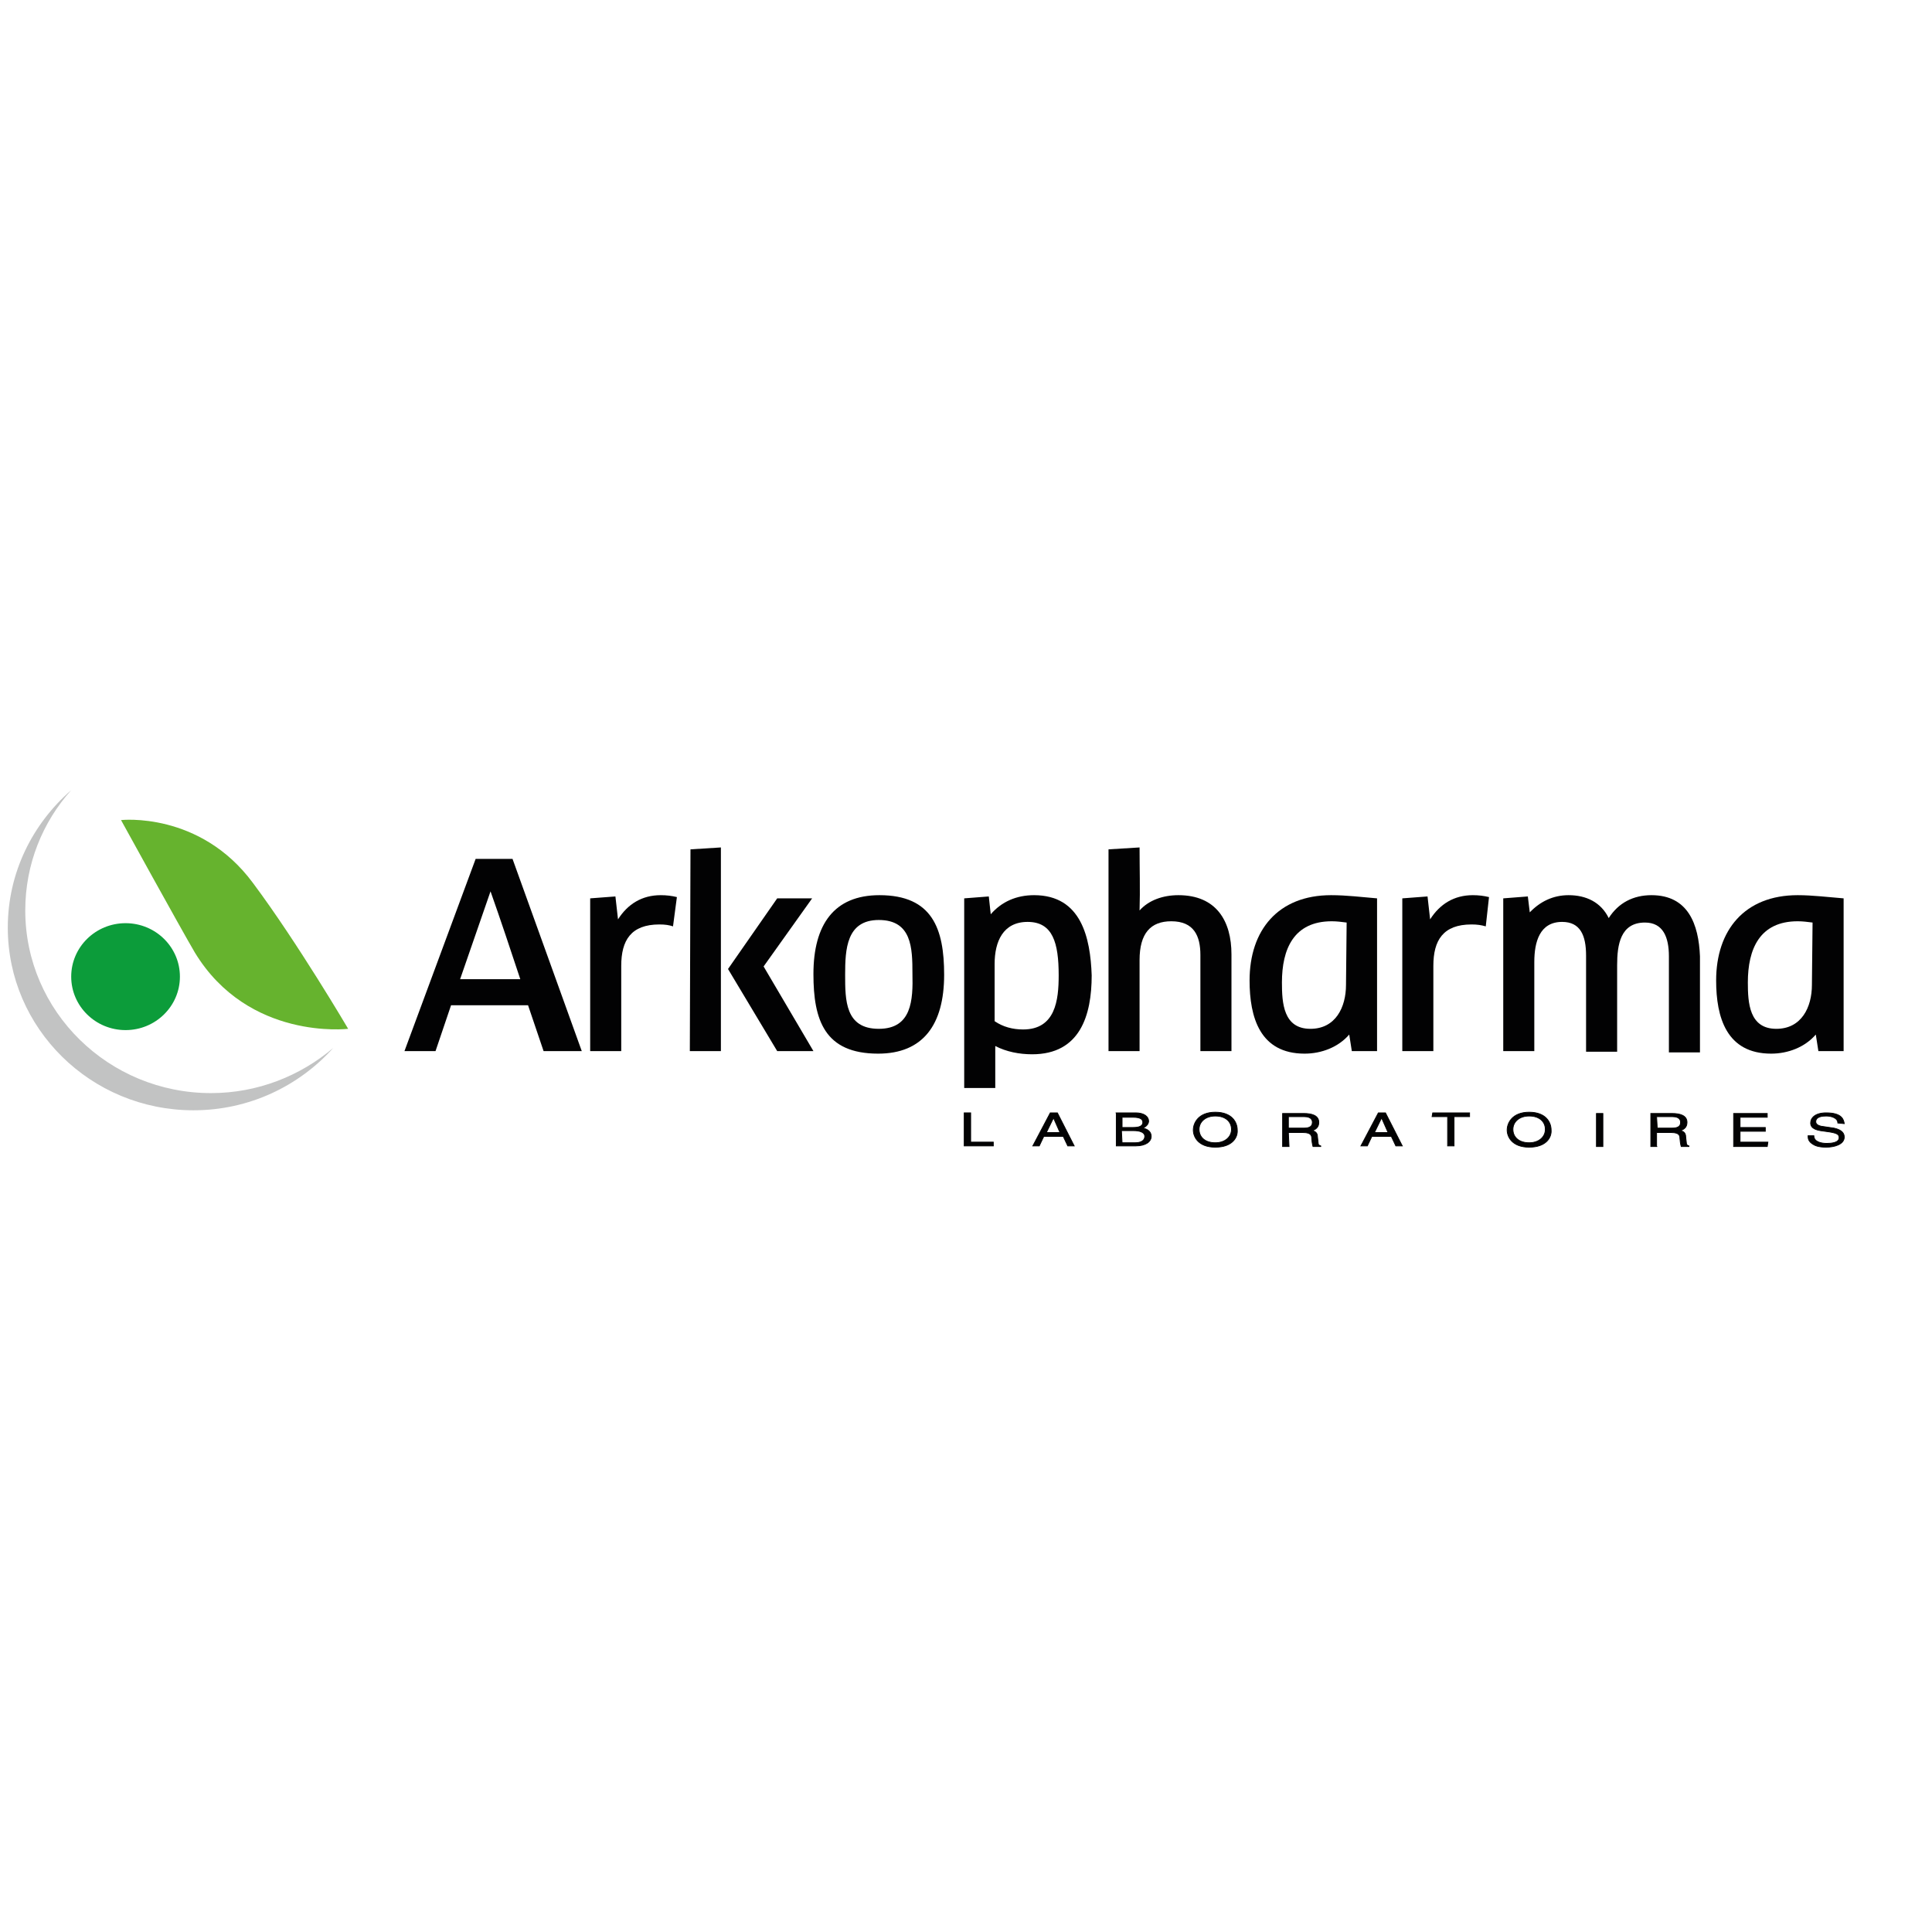 <svg width="250" height="250" viewBox="0 0 250 250" fill="none" xmlns="http://www.w3.org/2000/svg">
<g clip-path="url(#clip0_3_633)">
<g clip-path="url(#clip1_3_633)">
<path d="M32.743 114.271C38.521 122.012 45.052 133.129 45.052 133.129C45.052 133.129 32.157 134.694 25.207 123.247C23.365 120.118 15.661 106.118 15.661 106.118C15.661 106.118 25.877 104.965 32.743 114.271Z" fill="#66B32E"/>
<path d="M16.248 133.294C20.132 133.294 23.281 130.197 23.281 126.377C23.281 122.556 20.132 119.459 16.248 119.459C12.363 119.459 9.214 122.556 9.214 126.377C9.214 130.197 12.363 133.294 16.248 133.294Z" fill="#0C9C3A"/>
<path d="M3.269 117.812C3.269 111.8 5.529 106.365 9.214 102.247C4.19 106.612 1.008 112.953 1.008 120.035C1.008 133.047 11.726 143.671 25.04 143.671C32.241 143.671 38.688 140.541 43.127 135.6C38.856 139.224 33.33 141.447 27.301 141.447C14.07 141.447 3.269 130.906 3.269 117.812Z" fill="#C2C3C3"/>
<path d="M125.522 147.788H128.536V148.282H124.768V144H125.605V147.788H125.522Z" fill="#020203" stroke="#020203" stroke-width="0.1" stroke-miterlimit="10"/>
<path d="M135.067 147.047L134.481 148.282H133.644L135.905 144H136.826L139.003 148.282H138.166L137.58 147.047H135.067ZM137.161 146.553L136.323 144.659L135.402 146.553H137.161Z" fill="#020203" stroke="#020203" stroke-width="0.1" stroke-miterlimit="10"/>
<path d="M144.362 144H146.958C148.046 144 148.633 144.494 148.633 145.071C148.633 145.318 148.465 145.729 147.879 145.976C148.298 146.059 148.967 146.306 148.967 147.047C148.967 147.706 148.298 148.282 146.958 148.282H144.446V144H144.362ZM145.199 145.894H146.623C147.376 145.894 147.879 145.729 147.879 145.235C147.879 144.824 147.544 144.576 146.623 144.576H145.199V145.894ZM145.199 147.871H146.874C147.711 147.871 148.13 147.541 148.13 147.047C148.13 146.471 147.376 146.306 146.707 146.306H145.116L145.199 147.871Z" fill="#020203" stroke="#020203" stroke-width="0.1" stroke-miterlimit="10"/>
<path d="M157.257 148.447C155.08 148.447 154.41 147.129 154.41 146.223C154.41 145.318 155.08 143.918 157.257 143.918C159.434 143.918 160.104 145.235 160.104 146.223C160.188 147.129 159.518 148.447 157.257 148.447ZM157.257 144.412C156.001 144.412 155.164 145.153 155.164 146.141C155.164 147.129 155.917 147.871 157.257 147.871C158.513 147.871 159.351 147.129 159.351 146.141C159.351 145.153 158.597 144.412 157.257 144.412Z" fill="#020203" stroke="#020203" stroke-width="0.1" stroke-miterlimit="10"/>
<path d="M166.803 148.365H165.966V144.082H168.729C169.734 144.082 170.655 144.329 170.655 145.235C170.655 145.894 170.236 146.141 169.817 146.306C170.152 146.388 170.487 146.553 170.487 147.129L170.571 147.871C170.571 148.118 170.655 148.2 170.906 148.282V148.365H169.901C169.817 148.118 169.734 147.459 169.734 147.294C169.734 146.965 169.65 146.553 168.645 146.553H166.719L166.803 148.365ZM166.803 145.976H168.645C169.231 145.976 169.817 145.894 169.817 145.235C169.817 144.576 169.148 144.494 168.729 144.494H166.719V145.976H166.803Z" fill="#020203" stroke="#020203" stroke-width="0.1" stroke-miterlimit="10"/>
<path d="M177.521 147.047L176.935 148.282H176.098L178.358 144H179.28L181.457 148.282H180.619L180.033 147.047H177.521ZM179.614 146.553L178.777 144.659L177.856 146.553H179.614Z" fill="#020203" stroke="#020203" stroke-width="0.1" stroke-miterlimit="10"/>
<path d="M185.392 144H190.165V144.494H188.155V148.282H187.318V144.494H185.308L185.392 144Z" fill="#020203" stroke="#020203" stroke-width="0.1" stroke-miterlimit="10"/>
<path d="M197.869 148.447C195.692 148.447 195.022 147.129 195.022 146.223C195.022 145.318 195.692 143.918 197.869 143.918C200.046 143.918 200.716 145.235 200.716 146.223C200.799 147.129 200.129 148.447 197.869 148.447ZM197.869 144.412C196.613 144.412 195.775 145.153 195.775 146.141C195.775 147.129 196.529 147.871 197.869 147.871C199.125 147.871 199.962 147.129 199.962 146.141C199.962 145.153 199.208 144.412 197.869 144.412Z" fill="#020203" stroke="#020203" stroke-width="0.1" stroke-miterlimit="10"/>
<path d="M207.414 148.365H206.577V144.082H207.414V148.365Z" fill="#020203" stroke="#020203" stroke-width="0.1" stroke-miterlimit="10"/>
<path d="M214.448 148.365H213.611V144.082H216.374C217.379 144.082 218.3 144.329 218.3 145.235C218.3 145.894 217.881 146.141 217.463 146.306C217.798 146.388 218.133 146.553 218.133 147.129L218.216 147.871C218.216 148.118 218.3 148.2 218.551 148.282V148.365H217.546C217.463 148.118 217.379 147.459 217.379 147.294C217.379 146.965 217.295 146.553 216.29 146.553H214.364V148.365H214.448ZM214.448 145.976H216.29C216.876 145.976 217.463 145.894 217.463 145.235C217.463 144.576 216.793 144.494 216.374 144.494H214.364L214.448 145.976Z" fill="#020203" stroke="#020203" stroke-width="0.1" stroke-miterlimit="10"/>
<path d="M228.683 148.365H224.329V144.082H228.683V144.576H225.166V145.894H228.432V146.388H225.166V147.788H228.767L228.683 148.365Z" fill="#020203" stroke="#020203" stroke-width="0.1" stroke-miterlimit="10"/>
<path d="M237.81 145.318C237.81 144.659 236.973 144.412 236.303 144.412C235.801 144.412 234.963 144.494 234.963 145.153C234.963 145.482 235.298 145.647 235.633 145.729L237.308 145.976C238.061 146.141 238.648 146.471 238.648 147.129C238.648 148.118 237.308 148.447 236.303 148.447C235.214 148.447 234.796 148.2 234.545 148.035C234.042 147.706 233.958 147.376 233.958 146.965H234.712C234.712 147.706 235.549 147.953 236.387 147.953C236.973 147.953 237.978 147.871 237.978 147.212C237.978 146.8 237.726 146.635 236.722 146.471L235.549 146.306C235.131 146.224 234.293 146.059 234.293 145.318C234.293 144.659 234.88 144 236.303 144C238.396 144 238.564 144.906 238.648 145.4L237.81 145.318Z" fill="#020203" stroke="#020203" stroke-width="0.1" stroke-miterlimit="10"/>
<path d="M105.09 116.247H100.569L94.205 125.388L100.569 136.012H105.258L98.81 125.059L105.09 116.247Z" fill="#020203"/>
<path d="M61.548 111.141L52.337 136.012H56.357L58.366 130.082H68.331L70.34 136.012H75.281L66.321 111.141H61.548ZM59.538 126.706L63.474 115.341C64.814 119.129 66.07 122.918 67.326 126.706H59.538Z" fill="#020203"/>
<path d="M89.264 136.012H93.284V109.659L89.348 109.906L89.264 136.012Z" fill="#020203"/>
<path d="M113.799 115.835C107.937 115.835 105.258 119.624 105.258 126.047C105.258 131.977 106.681 136.341 113.631 136.341C119.409 136.341 122.172 132.635 122.172 126.129C122.172 120.2 120.665 115.835 113.799 115.835ZM113.715 133.129C109.361 133.129 109.361 129.424 109.361 126.129C109.361 122.835 109.528 119.047 113.715 119.047C117.986 119.047 118.069 122.671 118.069 125.965C118.153 129.424 117.986 133.129 113.715 133.129Z" fill="#020203"/>
<path d="M133.811 115.835C131.551 115.835 129.625 116.659 128.201 118.306L127.95 116L124.768 116.247V140.788H128.787V135.353C130.211 136.094 131.886 136.424 133.56 136.424C139.757 136.424 141.264 131.4 141.264 126.212C141.096 121.353 139.924 115.835 133.811 115.835ZM132.388 133.212C131.048 133.212 129.792 132.882 128.704 132.141V124.729C128.704 121.847 129.792 119.294 132.974 119.294C136.24 119.294 136.993 122.012 136.993 126.212C136.993 129.424 136.575 133.212 132.388 133.212Z" fill="#020203"/>
<path d="M152.484 115.835C150.475 115.835 148.633 116.494 147.46 117.812C147.544 115.094 147.46 112.376 147.46 109.659L143.441 109.906V136.012H147.46V124.235C147.46 120.776 148.884 119.212 151.563 119.212C154.494 119.212 155.331 121.106 155.331 123.576V136.012H159.351V123.494C159.351 119.212 157.425 115.835 152.484 115.835Z" fill="#020203"/>
<path d="M172.246 115.835C165.379 115.835 161.695 120.365 161.695 126.871C161.695 131.647 163.035 136.341 168.813 136.341C170.99 136.341 173.167 135.518 174.59 133.871L174.925 136.012H178.191V116.247C176.181 116.082 174.255 115.835 172.246 115.835ZM174.172 127.447C174.172 130.329 172.832 133.129 169.566 133.129C166.049 133.129 165.882 129.753 165.882 127.118C165.882 122.835 167.389 119.212 172.329 119.212C172.999 119.212 173.586 119.294 174.255 119.377L174.172 127.447Z" fill="#020203"/>
<path d="M232.619 115.835C225.752 115.835 222.068 120.365 222.068 126.871C222.068 131.647 223.408 136.341 229.186 136.341C231.363 136.341 233.54 135.518 234.963 133.871L235.298 136.012H238.564V116.247C236.47 116.082 234.545 115.835 232.619 115.835ZM234.461 127.447C234.461 130.329 233.121 133.129 229.855 133.129C226.339 133.129 226.171 129.753 226.171 127.118C226.171 122.835 227.678 119.212 232.619 119.212C233.289 119.212 233.875 119.294 234.545 119.377L234.461 127.447Z" fill="#020203"/>
<path d="M213.695 115.835C211.35 115.835 209.424 116.824 208.168 118.8C207.163 116.741 205.237 115.835 202.977 115.835C200.967 115.835 199.292 116.659 197.952 118.059L197.701 116L194.519 116.247V136.012H198.539V124.482C198.539 121.929 199.208 119.294 202.139 119.294C204.484 119.294 205.237 121.024 205.237 123.659V136.094H209.257V124.894C209.257 122.259 209.675 119.377 212.857 119.377C215.202 119.377 215.955 121.271 215.955 123.741V136.177H219.975V123.741C219.807 119.624 218.467 115.835 213.695 115.835Z" fill="#020203"/>
<path d="M87.59 116.082C86.92 115.918 86.25 115.835 85.496 115.835C83.068 115.835 81.226 116.988 79.97 118.965L79.635 116L76.369 116.247V136.012H80.388V124.977C80.388 121.682 81.645 119.624 85.329 119.624C86.082 119.624 86.585 119.706 87.087 119.871L87.59 116.082Z" fill="#020203"/>
<path d="M192.677 116.082C192.007 115.918 191.337 115.835 190.584 115.835C188.155 115.835 186.313 116.988 185.057 118.965L184.722 116L181.457 116.247V136.012H185.476V124.977C185.476 121.682 186.732 119.624 190.416 119.624C191.17 119.624 191.672 119.706 192.258 119.871L192.677 116.082Z" fill="#020203"/>
</g>
</g>
<defs>
<clipPath id="clip0_3_633">
<rect width="250" height="250" fill="white"/>
</clipPath>
<clipPath id="clip1_3_633">
<rect width="250" height="250" fill="white"/>
</clipPath>
</defs>
</svg>

